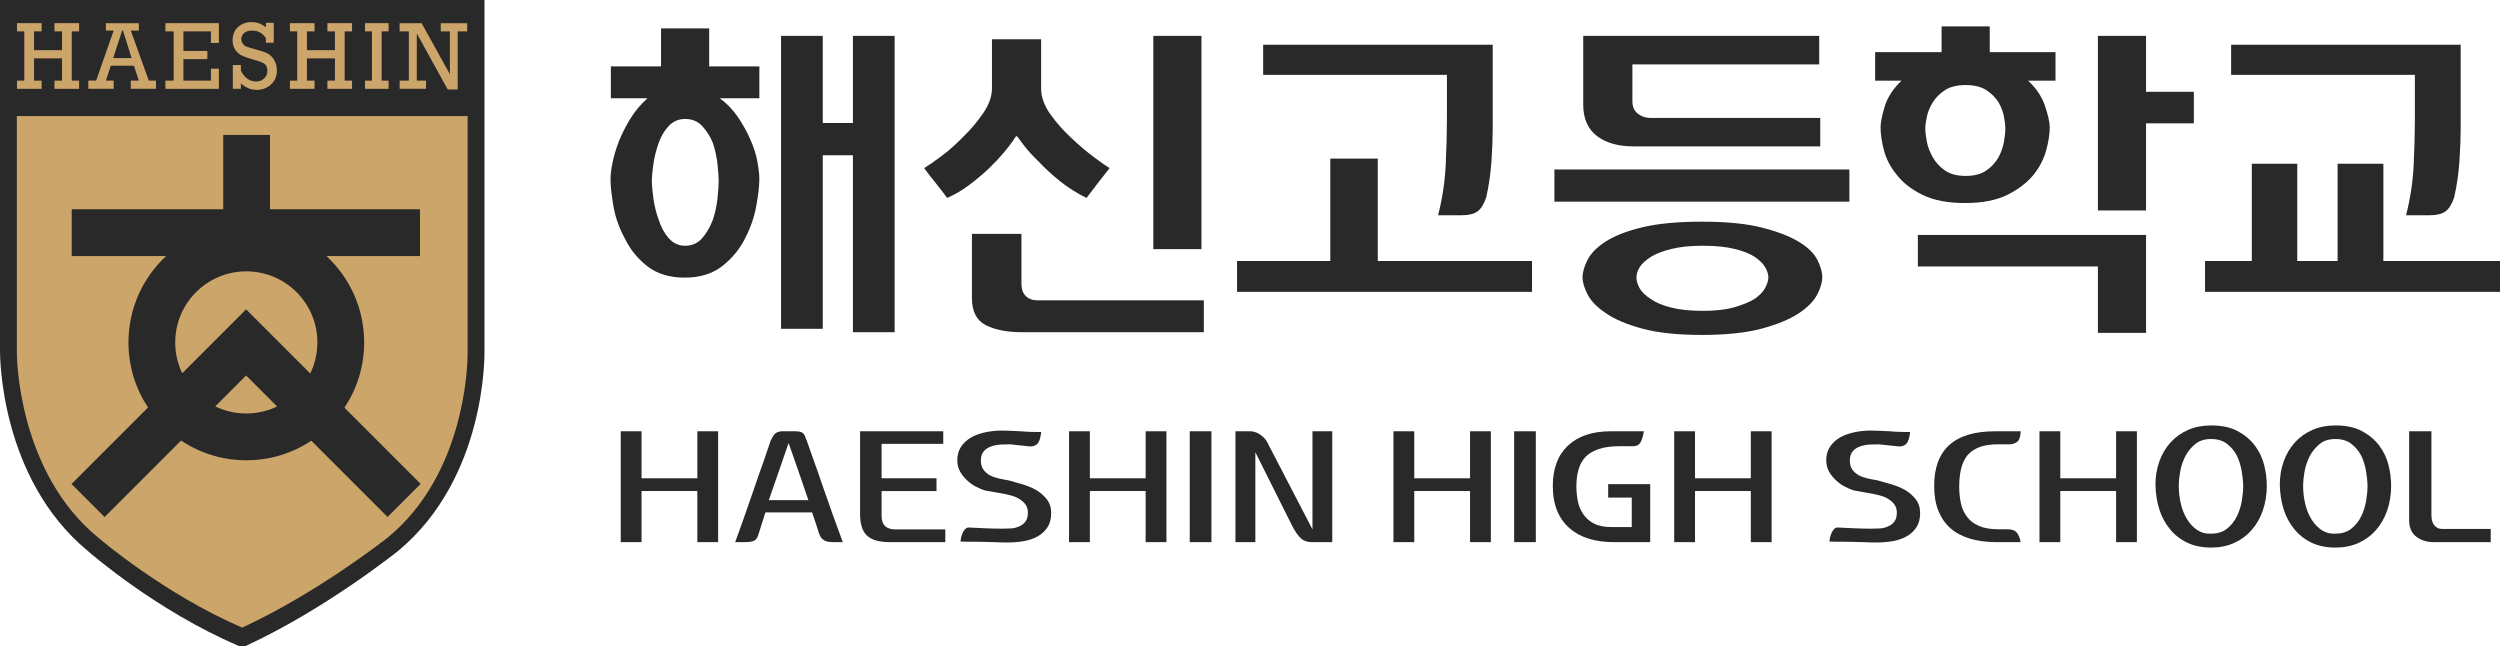 <?xml version="1.0" encoding="UTF-8"?>
<svg id="_레이어_2" data-name="레이어 2" xmlns="http://www.w3.org/2000/svg" viewBox="0 0 2648.9 685">
  <defs>
    <style>
      .cls-1 {
        fill: #292929;
      }

      .cls-2 {
        fill: #cba569;
      }
    </style>
  </defs>
  <g id="_레이어_1-2" data-name="레이어 1">
    <g>
      <path class="cls-1" d="m513.35,370.68V0H0v370.87c-.05,5.42-.37,135.73,93.14,212.99l-.21-.17c2.94,2.59,72.87,63.44,159.77,100.59l1.71.72h4.68l1.78-.85c83.66-38.5,159.93-99.61,160.71-100.21,93.61-77.36,91.88-207.73,91.77-213.26Z"/>
      <path class="cls-2" d="m495.48,373.54v.79c0,10.78-1.97,127.91-85.24,195.71-.68.52-73.31,57.86-153.64,94.96-82.78-35.63-151.17-94.2-151.86-94.79l-.2-.17C18.84,500.26,17.85,378.22,17.85,373.75V123h477.63c0,83.93,0,250.54,0,250.54Z"/>
      <g>
        <path class="cls-2" d="m25.75,85.42v-52.17h-7.75v-8.7h26.1v8.7h-8.05v19.91h29.68v-19.91h-8v-8.7h26.1v8.7h-7.8v52.17h7.8v8.7h-26.1v-8.7h8v-23.56h-29.68v23.56h8.05v8.7h-26.1v-8.7h7.75Z"/>
        <path class="cls-2" d="m141.99,69.66h-24.59l-5.22,15.76h8.29v8.7h-26.89v-8.7h8.26l18.63-53.02h-8.25v-7.85h34.88v7.85h-8.53l19.1,53.02h7.63v8.7h-26.74v-8.7h8.49l-5.08-15.76Zm-2.57-8.15l-9.08-29.11h-.93l-9.45,29.11h19.47Z"/>
        <path class="cls-2" d="m184.05,85.42v-52.17h-8.83v-8.7h56.71v20.96h-8.44v-12.25h-29.14v20.71h25.36v8.7h-25.36v22.76h29.14v-12.66h8.44v21.36h-56.71v-8.7h8.83Z"/>
        <path class="cls-2" d="m246.69,94.12v-25.26h8.54v6.15c4.09,7.57,9.44,11.35,16.04,11.35,3.37,0,6.21-1.05,8.54-3.15s3.48-4.85,3.48-8.25-.95-5.68-2.85-7.13c-1.9-1.45-5.48-2.89-10.74-4.33-6.12-1.67-10.65-3.24-13.59-4.73-2.94-1.48-5.29-3.6-7.04-6.35-1.75-2.75-2.62-6.01-2.62-9.78,0-5.84,1.91-10.5,5.72-13.98,3.81-3.48,8.59-5.23,14.35-5.23s10.53,1.8,15.21,5.4v-4.65h8.34v21.11h-8.34v-4.85c-3.5-5.37-8.32-8.05-14.47-8.05-3.73,0-6.59.88-8.59,2.63-2,1.75-2.99,3.84-2.99,6.28,0,1.87.51,3.51,1.52,4.93,1.01,1.42,2.31,2.46,3.88,3.13,1.57.67,4.66,1.6,9.27,2.8,6.02,1.6,10.39,3.09,13.1,4.47,2.71,1.38,5.05,3.69,7.01,6.93,1.96,3.24,2.94,6.95,2.94,11.16,0,5.94-2.05,10.84-6.16,14.71-4.11,3.87-9.18,5.8-15.23,5.8s-11.81-2.28-16.78-6.85v5.75h-8.54Z"/>
        <path class="cls-2" d="m314.92,85.42v-52.17h-7.75v-8.7h26.1v8.7h-8.05v19.91h29.68v-19.91h-8v-8.7h26.1v8.7h-7.8v52.17h7.8v8.7h-26.1v-8.7h8v-23.56h-29.68v23.56h8.05v8.7h-26.1v-8.7h7.75Z"/>
        <path class="cls-2" d="m394.09,85.42v-52.17h-7.36v-8.7h25.02v8.7h-7.36v52.17h7.36v8.7h-25.02v-8.7h7.36Z"/>
        <path class="cls-2" d="m433.18,85.42v-52.17h-9.76v-8.7h23.3l29.94,54.08v-45.38h-9.66v-8.7h28.01v8.7h-10.06v61.58h-10.57l-32.75-59.39v49.98h9.76v8.7h-27.96v-8.7h9.76Z"/>
      </g>
      <path class="cls-1" d="m445.68,512.69l-80.73-80.73c13.19-19.8,20.89-43.57,20.89-69.15,0-36.15-15.37-68.7-39.92-91.5h99.07v-49.55h-158.91v-78.76h-49.55v78.76s-160.54,0-160.54,0v49.55h100.04c-24.55,22.8-39.92,55.35-39.92,91.5,0,25.47,7.63,49.16,20.73,68.91l-81.06,81.06,35.04,35.04,81.02-81.02c19.79,13.19,43.56,20.88,69.13,20.88s49.14-7.63,68.89-20.72l80.78,80.78,35.04-35.04Zm-260.02-149.88c0-41.59,33.72-75.31,75.31-75.31s75.31,33.72,75.31,75.31c0,11.81-2.72,22.98-7.57,32.92l-67.86-67.86-.17.17-.09-.09-67.51,67.51c-4.76-9.88-7.43-20.96-7.43-32.66Zm75.31,75.31c-11.8,0-22.96-2.72-32.91-7.56l32.71-32.71,32.84,32.84c-9.87,4.76-20.95,7.42-32.64,7.42Z"/>
      <g>
        <path class="cls-1" d="m762.55,104.12c7.66,5.51,14.19,12.28,19.58,20.3,5.39,8.03,9.76,15.99,13.11,23.89,3.59,8.15,6.05,15.93,7.36,23.35,1.31,7.43,1.98,13.42,1.98,17.96,0,7.19-1.08,16.71-3.23,28.56-2.16,11.85-6.11,23.29-11.85,34.31-5.75,11.5-13.83,21.32-24.25,29.46-10.42,8.14-23.65,12.21-39.7,12.21s-29.58-4.07-39.88-12.21c-10.3-8.14-18.2-17.96-23.71-29.46-5.99-11.01-10-22.45-12.03-34.31-2.04-11.85-3.05-21.37-3.05-28.56,0-4.55.72-10.36,2.16-17.42,1.44-7.06,3.71-14.67,6.83-22.81,3.11-7.66,7.06-15.45,11.85-23.35,4.79-7.9,10.9-15.21,18.32-21.91h-38.8v-33.77h53.17V30.12h51.01v40.23h53.17v33.77h-42.03Zm-36.64,156.27c7.42,0,13.47-2.69,18.14-8.08s8.44-11.91,11.32-19.58c2.39-7.18,4.01-14.67,4.85-22.45.84-7.78,1.26-13.95,1.26-18.5s-.42-10.54-1.26-17.96c-.84-7.42-2.46-14.85-4.85-22.27-2.87-6.94-6.65-12.93-11.32-17.96s-10.72-7.54-18.14-7.54c-6.95,0-12.75,2.51-17.42,7.54-4.67,5.03-8.21,11.02-10.6,17.96-2.64,7.43-4.49,14.85-5.57,22.27-1.08,7.43-1.62,13.42-1.62,17.96s.54,10.72,1.62,18.5c1.08,7.79,2.93,15.27,5.57,22.45,2.39,7.67,5.93,14.19,10.6,19.58,4.67,5.39,10.47,8.08,17.42,8.08Zm145.85-222.37v92.32h31.97V38.02h44.19v313.98h-44.19v-187.52h-31.97v183.93h-44.19V38.02h44.19Z"/>
        <path class="cls-1" d="m1076.52,144.36c-3.36,5.27-7.54,10.9-12.57,16.88-5.03,5.99-10.66,11.98-16.88,17.96-6.47,5.99-13.29,11.67-20.48,17.06-7.18,5.39-14.85,9.88-22.99,13.47-4.08-5.51-8.14-10.78-12.21-15.81-4.08-5.03-8.15-10.29-12.21-15.81,4.07-2.39,10.06-6.52,17.96-12.39,7.9-5.87,15.81-12.87,23.71-21.02,7.9-7.66,14.91-15.99,21.02-24.97,6.11-8.98,9.16-17.66,9.16-26.04v-52.09h52.09v52.09c0,9.1,3.29,18.26,9.88,27.48,6.58,9.22,14.07,17.66,22.45,25.33,8.38,7.9,16.46,14.73,24.25,20.48,7.78,5.75,13.11,9.46,15.99,11.14-4.31,5.51-8.44,10.78-12.39,15.81s-7.96,10.3-12.03,15.81c-10.3-5.03-19.76-11.01-28.38-17.96-8.62-6.94-16.05-13.77-22.27-20.48-6.71-6.47-12.03-12.33-15.99-17.6-3.95-5.27-6.29-8.38-7.01-9.34h-1.08Zm199.02,173.87v33.77h-192.19c-16.29,0-29.28-2.51-38.98-7.54-9.7-5.03-14.55-14.61-14.55-28.74v-67.9h52.45v52.81c0,5.75,1.56,10.12,4.67,13.11,3.11,3,7.3,4.49,12.57,4.49h176.03Zm-53.53-280.21h51.01v225.96h-51.01V38.02Z"/>
        <path class="cls-1" d="m1623.28,309.25h-312.54v-32.69h98.79v-108.49h50.29v108.49h163.45v32.69Zm-41.67-261.89v89.45c0,9.1-.42,20.18-1.26,33.23-.84,13.06-2.69,26.04-5.57,38.98-2.4,7.19-5.45,12.16-9.16,14.91-3.72,2.76-9.28,4.13-16.7,4.13h-25.15c4.55-17.96,7.24-35.92,8.08-53.89.84-17.96,1.26-34.13,1.26-48.5v-46.34h-194.71v-31.97h243.21Z"/>
        <path class="cls-1" d="m1959.53,213.69h-312.54v-34.13h312.54v34.13Zm-156.27,21.19c26.1,0,47.36,2.1,63.77,6.29,16.4,4.19,29.51,9.28,39.34,15.27,9.34,5.75,15.75,12.03,19.22,18.86,3.47,6.83,5.21,12.99,5.21,18.5s-1.8,11.38-5.39,18.32c-3.59,6.95-10.06,13.53-19.4,19.76-9.82,6.47-22.99,11.92-39.52,16.35-16.52,4.43-37.6,6.65-63.23,6.65s-46.65-2.21-63.05-6.65c-16.41-4.43-29.28-9.88-38.62-16.35-9.34-6.23-15.81-12.81-19.4-19.76-3.59-6.94-5.39-13.05-5.39-18.32s1.8-11.73,5.39-18.68c3.59-6.94,10.06-13.41,19.4-19.4,9.34-5.98,22.21-10.96,38.62-14.91,16.4-3.95,37.42-5.93,63.05-5.93Zm-73.64-127.53c0,5.75,1.91,10.12,5.75,13.11,3.83,3,8.38,4.49,13.65,4.49h179.62v30.18h-197.22c-16.77,0-29.94-3.71-39.52-11.14-9.58-7.42-14.37-18.44-14.37-33.05V38.02h250.03v30.18h-197.94v39.16Zm74.72,222.01c13.17,0,24.19-1.26,33.05-3.77,8.86-2.51,16.04-5.44,21.55-8.8,5.27-3.59,9.04-7.48,11.32-11.68,2.27-4.19,3.41-7.96,3.41-11.32,0-3.11-1.08-6.58-3.23-10.42-2.16-3.83-5.87-7.54-11.14-11.14-5.03-3.35-12.1-6.16-21.2-8.44-9.1-2.27-20.36-3.41-33.77-3.41s-24.31,1.14-33.41,3.41c-9.1,2.28-16.17,4.97-21.2,8.08-5.75,3.59-9.82,7.25-12.21,10.96-2.4,3.72-3.59,7.36-3.59,10.96,0,3.83,1.13,7.72,3.41,11.68,2.27,3.95,6.16,7.72,11.68,11.32,5.51,3.83,12.81,6.89,21.91,9.16,9.1,2.28,20.24,3.41,33.41,3.41Z"/>
        <path class="cls-1" d="m2177.94,55.27v30.18h-29.1c8.62,7.9,14.61,16.83,17.96,26.76,3.35,9.94,5.03,17.55,5.03,22.81,0,6.95-1.26,15.03-3.77,24.25-2.51,9.22-7,17.91-13.47,26.04-6.95,8.39-16.23,15.45-27.84,21.19-11.62,5.75-26.53,8.62-44.73,8.62s-33.17-2.87-44.91-8.62c-11.74-5.75-20.84-12.81-27.3-21.19-6.71-8.14-11.26-16.82-13.65-26.04-2.4-9.22-3.59-17.3-3.59-24.25,0-5.27,1.49-12.75,4.49-22.45,2.99-9.7,8.92-18.74,17.78-27.12h-28.02v-30.18h70.41v-27.3h51.01v27.3h69.69Zm-145.85,193.63h241.77v103.82h-51.01v-70.41h-190.76v-33.41Zm50.65-62.51c9.1,0,16.4-1.91,21.91-5.75,5.51-3.83,9.82-8.5,12.93-14.01,2.87-5.51,4.79-11.01,5.75-16.52.95-5.51,1.44-10.18,1.44-14.01,0-3.11-.48-7.24-1.44-12.39-.96-5.15-2.87-10.24-5.75-15.27-3.12-5.03-7.43-9.34-12.93-12.93-5.51-3.59-12.81-5.39-21.91-5.39s-16.41,1.8-21.91,5.39c-5.51,3.59-9.82,7.9-12.93,12.93-3.12,5.03-5.21,10.12-6.29,15.27-1.08,5.15-1.62,9.28-1.62,12.39,0,3.83.54,8.5,1.62,14.01,1.08,5.51,3.17,11.02,6.29,16.52,3.11,5.51,7.42,10.18,12.93,14.01,5.51,3.83,12.81,5.75,21.91,5.75Zm191.12-89.09h50.65v33.41h-50.65v92.32h-51.01V38.02h51.01v59.27Z"/>
        <path class="cls-1" d="m2648.9,309.25h-312.54v-32.69h49.58v-103.1h48.14v103.1h42.75v-103.1h48.5v103.1h123.58v32.69Zm-41.67-261.89v89.45c0,9.1-.42,20.18-1.26,33.23-.84,13.06-2.7,26.04-5.57,38.98-2.4,7.19-5.45,12.16-9.16,14.91-3.72,2.76-9.29,4.13-16.71,4.13h-25.15c4.55-17.96,7.24-35.92,8.08-53.89.84-17.96,1.26-34.13,1.26-48.5v-46.34h-194.71v-31.97h243.21Z"/>
      </g>
      <g>
        <path class="cls-1" d="m760.91,456.96v117.47h-22.04v-54.16h-59.12v54.16h-22.04v-117.47h22.04v49.81h59.12v-49.81h22.04Z"/>
        <path class="cls-1" d="m854.8,466.89c2.48,7.24,5.28,15.13,8.38,23.67,3.1,8.54,6.15,17.3,9.16,26.3,3.52,10.04,7.09,20.15,10.71,30.34,3.62,10.19,6.93,19.27,9.93,27.23h-7.91c-3,0-5.46-.13-7.37-.39-1.92-.26-3.49-.85-4.73-1.78-1.35-.72-2.43-1.73-3.26-3.03-.83-1.29-1.55-2.92-2.17-4.89-2.28-7.34-4.66-14.53-7.14-21.57v.16h-49.35v-.16l-7.91,24.98c-1.14,3-2.85,4.86-5.12,5.59-2.28.73-4.81,1.09-7.6,1.09h-11.48c1.03-2.79,2.3-6.26,3.8-10.4,1.5-4.14,3.13-8.69,4.89-13.66,1.65-4.76,3.44-9.88,5.35-15.36,1.91-5.48,3.8-10.91,5.66-16.29,1.86-5.59,3.72-10.99,5.59-16.22,1.86-5.22,3.62-10.16,5.28-14.82,1.55-4.66,2.95-8.79,4.19-12.42,1.24-3.62,2.22-6.46,2.95-8.53,1.14-2.58,2.41-4.73,3.8-6.44,1.4-1.71,3.75-2.82,7.06-3.34h14.9c2.07,0,3.75.16,5.04.47,1.29.31,2.35.78,3.18,1.4.93.73,1.65,1.76,2.17,3.1.52,1.35,1.19,3,2.02,4.97Zm1.71,63c-3.41-10.03-6.88-20.15-10.4-30.34-3.52-10.19-7.04-20.25-10.55-30.18-3.41,9.93-6.88,19.99-10.4,30.18-3.52,10.19-7.04,20.31-10.55,30.34h41.9Z"/>
        <path class="cls-1" d="m948.84,560.93h52.76v13.5h-58.81c-11.07,0-19.09-2.27-24.05-6.83-4.97-4.55-7.45-12.26-7.45-23.12v-87.52h88.14v13.35h-65.33v36.47h58.19v13.5h-58.19v26.54c0,9.42,4.91,14.12,14.74,14.12Z"/>
        <path class="cls-1" d="m1039.31,488.15c0,3.83.9,6.98,2.72,9.47,1.81,2.48,4.11,4.5,6.91,6.05,2.9,1.45,6.08,2.56,9.54,3.34,3.46.78,6.85,1.42,10.16,1.94,4.14,1.14,8.79,2.46,13.97,3.96,5.17,1.5,10.09,3.49,14.74,5.97,4.66,2.69,8.56,6.03,11.72,10.01,3.15,3.98,4.73,8.92,4.73,14.82s-1.35,11.15-4.03,15.13c-2.69,3.98-6.16,7.17-10.4,9.54-4.35,2.38-9.18,4.04-14.51,4.97-5.33.93-10.63,1.4-15.91,1.4h-6.83c-2.48,0-5.23-.1-8.23-.31-3.41-.1-7.37-.21-11.87-.31-4.5-.1-8.72-.16-12.65-.16h-5.82c-1.81,0-3.75-.05-5.82-.16.1-1.55.36-3.18.78-4.89.41-1.71.98-3.28,1.71-4.73.62-1.34,1.45-2.56,2.48-3.65,1.03-1.09,2.27-1.63,3.72-1.63,6.31.31,12.28.6,17.92.85,5.64.26,11.56.39,17.77.39,2.69,0,5.61-.08,8.77-.23,3.15-.15,6.08-.85,8.77-2.09,2.69-1.03,4.94-2.72,6.75-5.04,1.81-2.33,2.72-5.51,2.72-9.54s-1.16-7.34-3.49-9.93c-2.33-2.58-5.25-4.71-8.77-6.36-3.41-1.45-7.27-2.58-11.56-3.41-4.29-.83-8.3-1.55-12.03-2.17-1.76-.31-3.47-.62-5.12-.93-1.66-.31-3.16-.57-4.5-.78-3-.93-6.21-2.27-9.62-4.03-3.41-1.76-6.52-3.98-9.31-6.67-3-2.69-5.48-5.79-7.45-9.31-1.97-3.52-2.95-7.5-2.95-11.95,0-5.59,1.34-10.4,4.03-14.43,2.69-4.03,6.31-7.34,10.86-9.93,4.35-2.38,9.33-4.16,14.98-5.35,5.64-1.19,11.3-1.78,16.99-1.78,2.79,0,6,.08,9.62.23,3.62.16,7.4.34,11.33.54,3.21.31,6.46.52,9.78.62,3.31.1,6.26.15,8.85.15h2.48c-.73,6.42-2.15,10.63-4.27,12.65-2.12,2.02-4.84,2.87-8.15,2.56-3.41-.31-6.85-.67-10.32-1.09-3.47-.41-6.91-.78-10.32-1.09-2.69,0-5.82.08-9.39.23-3.57.16-6.91.75-10.01,1.78-3.31,1.04-6.05,2.74-8.22,5.12-2.17,2.38-3.26,5.8-3.26,10.24Z"/>
        <path class="cls-1" d="m1235.92,456.96v117.47h-22.04v-54.16h-59.12v54.16h-22.04v-117.47h22.04v49.81h59.12v-49.81h22.04Z"/>
        <path class="cls-1" d="m1260.6,456.96h22.97v117.47h-22.97v-117.47Z"/>
        <path class="cls-1" d="m1390.64,560.93v-103.97h20.95v117.47h-21.57c-2.17,0-4.17-.26-5.97-.78-1.81-.52-3.54-1.45-5.2-2.79-1.55-1.34-3.23-3.28-5.04-5.82-1.81-2.53-3.7-5.82-5.66-9.85l-38.02-76.04v95.28h-21.1v-117.47h16.29c2.58.21,5.07.88,7.45,2.02,2.17,1.14,4.29,2.72,6.36,4.73,2.07,2.02,3.88,4.84,5.43,8.46l46.09,88.76Z"/>
        <path class="cls-1" d="m1579.65,456.96v117.47h-22.04v-54.16h-59.12v54.16h-22.04v-117.47h22.04v49.81h59.12v-49.81h22.04Z"/>
        <path class="cls-1" d="m1604.32,456.96h22.97v117.47h-22.97v-117.47Z"/>
        <path class="cls-1" d="m1748.49,512.98v61.45h-38.95c-9.42,0-18.05-1.19-25.92-3.57-7.86-2.38-14.64-6.05-20.33-11.02-5.69-4.76-10.11-10.89-13.27-18.39-3.16-7.5-4.73-16.37-4.73-26.61,0-18.41,5.38-32.67,16.14-42.75,10.76-10.09,25.86-15.13,45.31-15.13h35.07c-.93,5.48-2.17,9.49-3.72,12.03-1.55,2.54-4.09,3.8-7.6,3.8h-14.43c-8.79,0-16.11.98-21.96,2.95-5.85,1.97-10.53,4.71-14.04,8.22-3.52,3.83-6.03,8.36-7.53,13.58-1.5,5.23-2.25,11.2-2.25,17.92,0,4.97.47,9.96,1.4,14.98.93,5.02,2.79,9.65,5.59,13.89,2.69,4.24,6.46,7.66,11.33,10.24,4.86,2.59,11.12,3.88,18.78,3.88h21.57v-31.19h-24.98v-14.28h44.54Z"/>
        <path class="cls-1" d="m1877.13,456.96v117.47h-22.04v-54.16h-59.12v54.16h-22.04v-117.47h22.04v49.81h59.12v-49.81h22.04Z"/>
        <path class="cls-1" d="m1960,488.15c0,3.83.9,6.98,2.72,9.47,1.81,2.48,4.11,4.5,6.91,6.05,2.9,1.45,6.08,2.56,9.54,3.34,3.46.78,6.85,1.42,10.16,1.94,4.14,1.14,8.79,2.46,13.97,3.96,5.17,1.5,10.09,3.49,14.74,5.97,4.66,2.69,8.56,6.03,11.72,10.01,3.15,3.98,4.73,8.92,4.73,14.82s-1.35,11.15-4.03,15.13c-2.69,3.98-6.16,7.17-10.4,9.54-4.35,2.38-9.18,4.04-14.51,4.97-5.33.93-10.63,1.4-15.91,1.4h-6.83c-2.48,0-5.23-.1-8.23-.31-3.41-.1-7.37-.21-11.87-.31-4.5-.1-8.72-.16-12.65-.16h-5.82c-1.81,0-3.75-.05-5.82-.16.1-1.55.36-3.18.78-4.89.41-1.71.98-3.28,1.71-4.73.62-1.34,1.45-2.56,2.48-3.65,1.03-1.09,2.27-1.63,3.72-1.63,6.31.31,12.28.6,17.92.85,5.64.26,11.56.39,17.77.39,2.69,0,5.61-.08,8.77-.23,3.15-.15,6.08-.85,8.77-2.09,2.69-1.03,4.94-2.72,6.75-5.04,1.81-2.33,2.72-5.51,2.72-9.54s-1.16-7.34-3.49-9.93c-2.33-2.58-5.25-4.71-8.77-6.36-3.41-1.45-7.27-2.58-11.56-3.41-4.29-.83-8.3-1.55-12.03-2.17-1.76-.31-3.47-.62-5.12-.93-1.66-.31-3.16-.57-4.5-.78-3-.93-6.21-2.27-9.62-4.03-3.41-1.76-6.52-3.98-9.31-6.67-3-2.69-5.48-5.79-7.45-9.31-1.97-3.52-2.95-7.5-2.95-11.95,0-5.59,1.34-10.4,4.03-14.43,2.69-4.03,6.31-7.34,10.86-9.93,4.35-2.38,9.33-4.16,14.98-5.35,5.64-1.19,11.3-1.78,16.99-1.78,2.79,0,6,.08,9.62.23,3.62.16,7.4.34,11.33.54,3.21.31,6.46.52,9.78.62,3.31.1,6.26.15,8.85.15h2.48c-.73,6.42-2.15,10.63-4.27,12.65-2.12,2.02-4.84,2.87-8.15,2.56-3.41-.31-6.85-.67-10.32-1.09-3.47-.41-6.91-.78-10.32-1.09-2.69,0-5.82.08-9.39.23-3.57.16-6.91.75-10.01,1.78-3.31,1.04-6.05,2.74-8.22,5.12-2.17,2.38-3.26,5.8-3.26,10.24Z"/>
        <path class="cls-1" d="m2116.89,470.77c-7.86,0-14.41,1.01-19.63,3.03-5.23,2.02-9.44,4.89-12.65,8.61-3.1,3.93-5.33,8.64-6.67,14.12-1.35,5.48-2.02,11.79-2.02,18.93,0,6.62.62,12.67,1.86,18.16,1.24,5.48,3.46,10.24,6.67,14.28,3.1,4.03,7.32,7.19,12.65,9.47,5.33,2.28,12.08,3.41,20.25,3.41h9.78c4.66,0,7.97,1.24,9.93,3.72,1.96,2.48,3.26,5.79,3.88,9.93h-26.54c-10.24-.1-19.37-1.37-27.39-3.8-8.02-2.43-14.82-6.08-20.41-10.94-5.48-4.86-9.73-10.99-12.73-18.39-3-7.4-4.5-16.22-4.5-26.46,0-38.59,21.52-57.88,64.56-57.88h27.16c-.31,5.59-1.42,9.21-3.34,10.86-1.92,1.66-4.48,2.64-7.68,2.95h-13.19Z"/>
        <path class="cls-1" d="m2264.16,456.96v117.47h-22.04v-54.16h-59.12v54.16h-22.04v-117.47h22.04v49.81h59.12v-49.81h22.04Z"/>
        <path class="cls-1" d="m2342.83,580.18c-9.83,0-18.39-1.78-25.68-5.35-7.29-3.57-13.32-8.35-18.08-14.35-4.97-6-8.69-12.96-11.17-20.87-2.48-7.91-3.83-16.32-4.03-25.22-.1-9.1,1.24-17.56,4.03-25.37,2.79-7.81,6.77-14.56,11.95-20.25,5.17-5.69,11.38-10.11,18.62-13.27,7.24-3.15,15.36-4.73,24.36-4.73,11.27,0,20.66,2.02,28.17,6.05,7.5,4.04,13.58,9.16,18.23,15.36,4.66,6.21,7.91,13.06,9.78,20.56,1.86,7.5,2.79,14.72,2.79,21.65,0,9.73-1.42,18.62-4.27,26.69-2.85,8.07-6.8,14.95-11.87,20.64-5.07,5.8-11.23,10.32-18.47,13.58-7.24,3.26-15.36,4.89-24.36,4.89Zm-34.3-65.8c0,6.93.78,13.55,2.33,19.86,1.55,6.31,3.83,11.79,6.83,16.45,3,4.76,6.6,8.48,10.79,11.17,4.19,2.69,8.92,3.88,14.2,3.57,6.93,0,12.59-1.76,16.99-5.28,4.4-3.52,7.89-7.91,10.48-13.19,2.48-5.07,4.21-10.55,5.2-16.45.98-5.9,1.47-11.28,1.47-16.14-.1-4.45-.65-9.54-1.63-15.29-.98-5.74-2.67-11.15-5.04-16.22-2.59-4.97-6.08-9.16-10.48-12.57-4.4-3.41-10.06-5.12-16.99-5.12s-12.6,1.86-16.99,5.59c-4.4,3.72-7.89,8.12-10.48,13.19-2.59,5.28-4.34,10.73-5.28,16.37-.93,5.64-1.4,10.32-1.4,14.04Z"/>
        <path class="cls-1" d="m2474.58,580.18c-9.83,0-18.39-1.78-25.68-5.35-7.29-3.57-13.32-8.35-18.08-14.35-4.97-6-8.69-12.96-11.17-20.87-2.48-7.91-3.83-16.32-4.03-25.22-.1-9.1,1.24-17.56,4.03-25.37,2.79-7.81,6.77-14.56,11.95-20.25,5.17-5.69,11.38-10.11,18.62-13.27,7.24-3.15,15.36-4.73,24.36-4.73,11.27,0,20.66,2.02,28.17,6.05,7.5,4.04,13.58,9.16,18.23,15.36,4.66,6.21,7.91,13.06,9.78,20.56,1.86,7.5,2.79,14.72,2.79,21.65,0,9.73-1.42,18.62-4.27,26.69-2.85,8.07-6.8,14.95-11.87,20.64-5.07,5.8-11.23,10.32-18.47,13.58-7.24,3.26-15.36,4.89-24.36,4.89Zm-34.3-65.8c0,6.93.78,13.55,2.33,19.86,1.55,6.31,3.83,11.79,6.83,16.45,3,4.76,6.6,8.48,10.79,11.17,4.19,2.69,8.92,3.88,14.2,3.57,6.93,0,12.59-1.76,16.99-5.28,4.4-3.52,7.89-7.91,10.47-13.19,2.48-5.07,4.21-10.55,5.2-16.45.98-5.9,1.47-11.28,1.47-16.14-.1-4.45-.65-9.54-1.63-15.29-.98-5.74-2.67-11.15-5.04-16.22-2.59-4.97-6.08-9.16-10.47-12.57-4.4-3.41-10.06-5.12-16.99-5.12s-12.6,1.86-16.99,5.59c-4.4,3.72-7.89,8.12-10.48,13.19-2.59,5.28-4.34,10.73-5.28,16.37-.93,5.64-1.4,10.32-1.4,14.04Z"/>
        <path class="cls-1" d="m2639.08,560.47v13.97h-60.21c-7.45,0-13.68-1.94-18.7-5.82-5.02-3.88-7.53-9.59-7.53-17.15v-94.51h23.59v88.3c0,3.41.41,6.13,1.24,8.15.83,2.02,1.91,3.54,3.26,4.58,1.24,1.14,2.53,1.84,3.88,2.09,1.34.26,2.58.39,3.72.39h50.75Z"/>
      </g>
    </g>
  </g>
</svg>